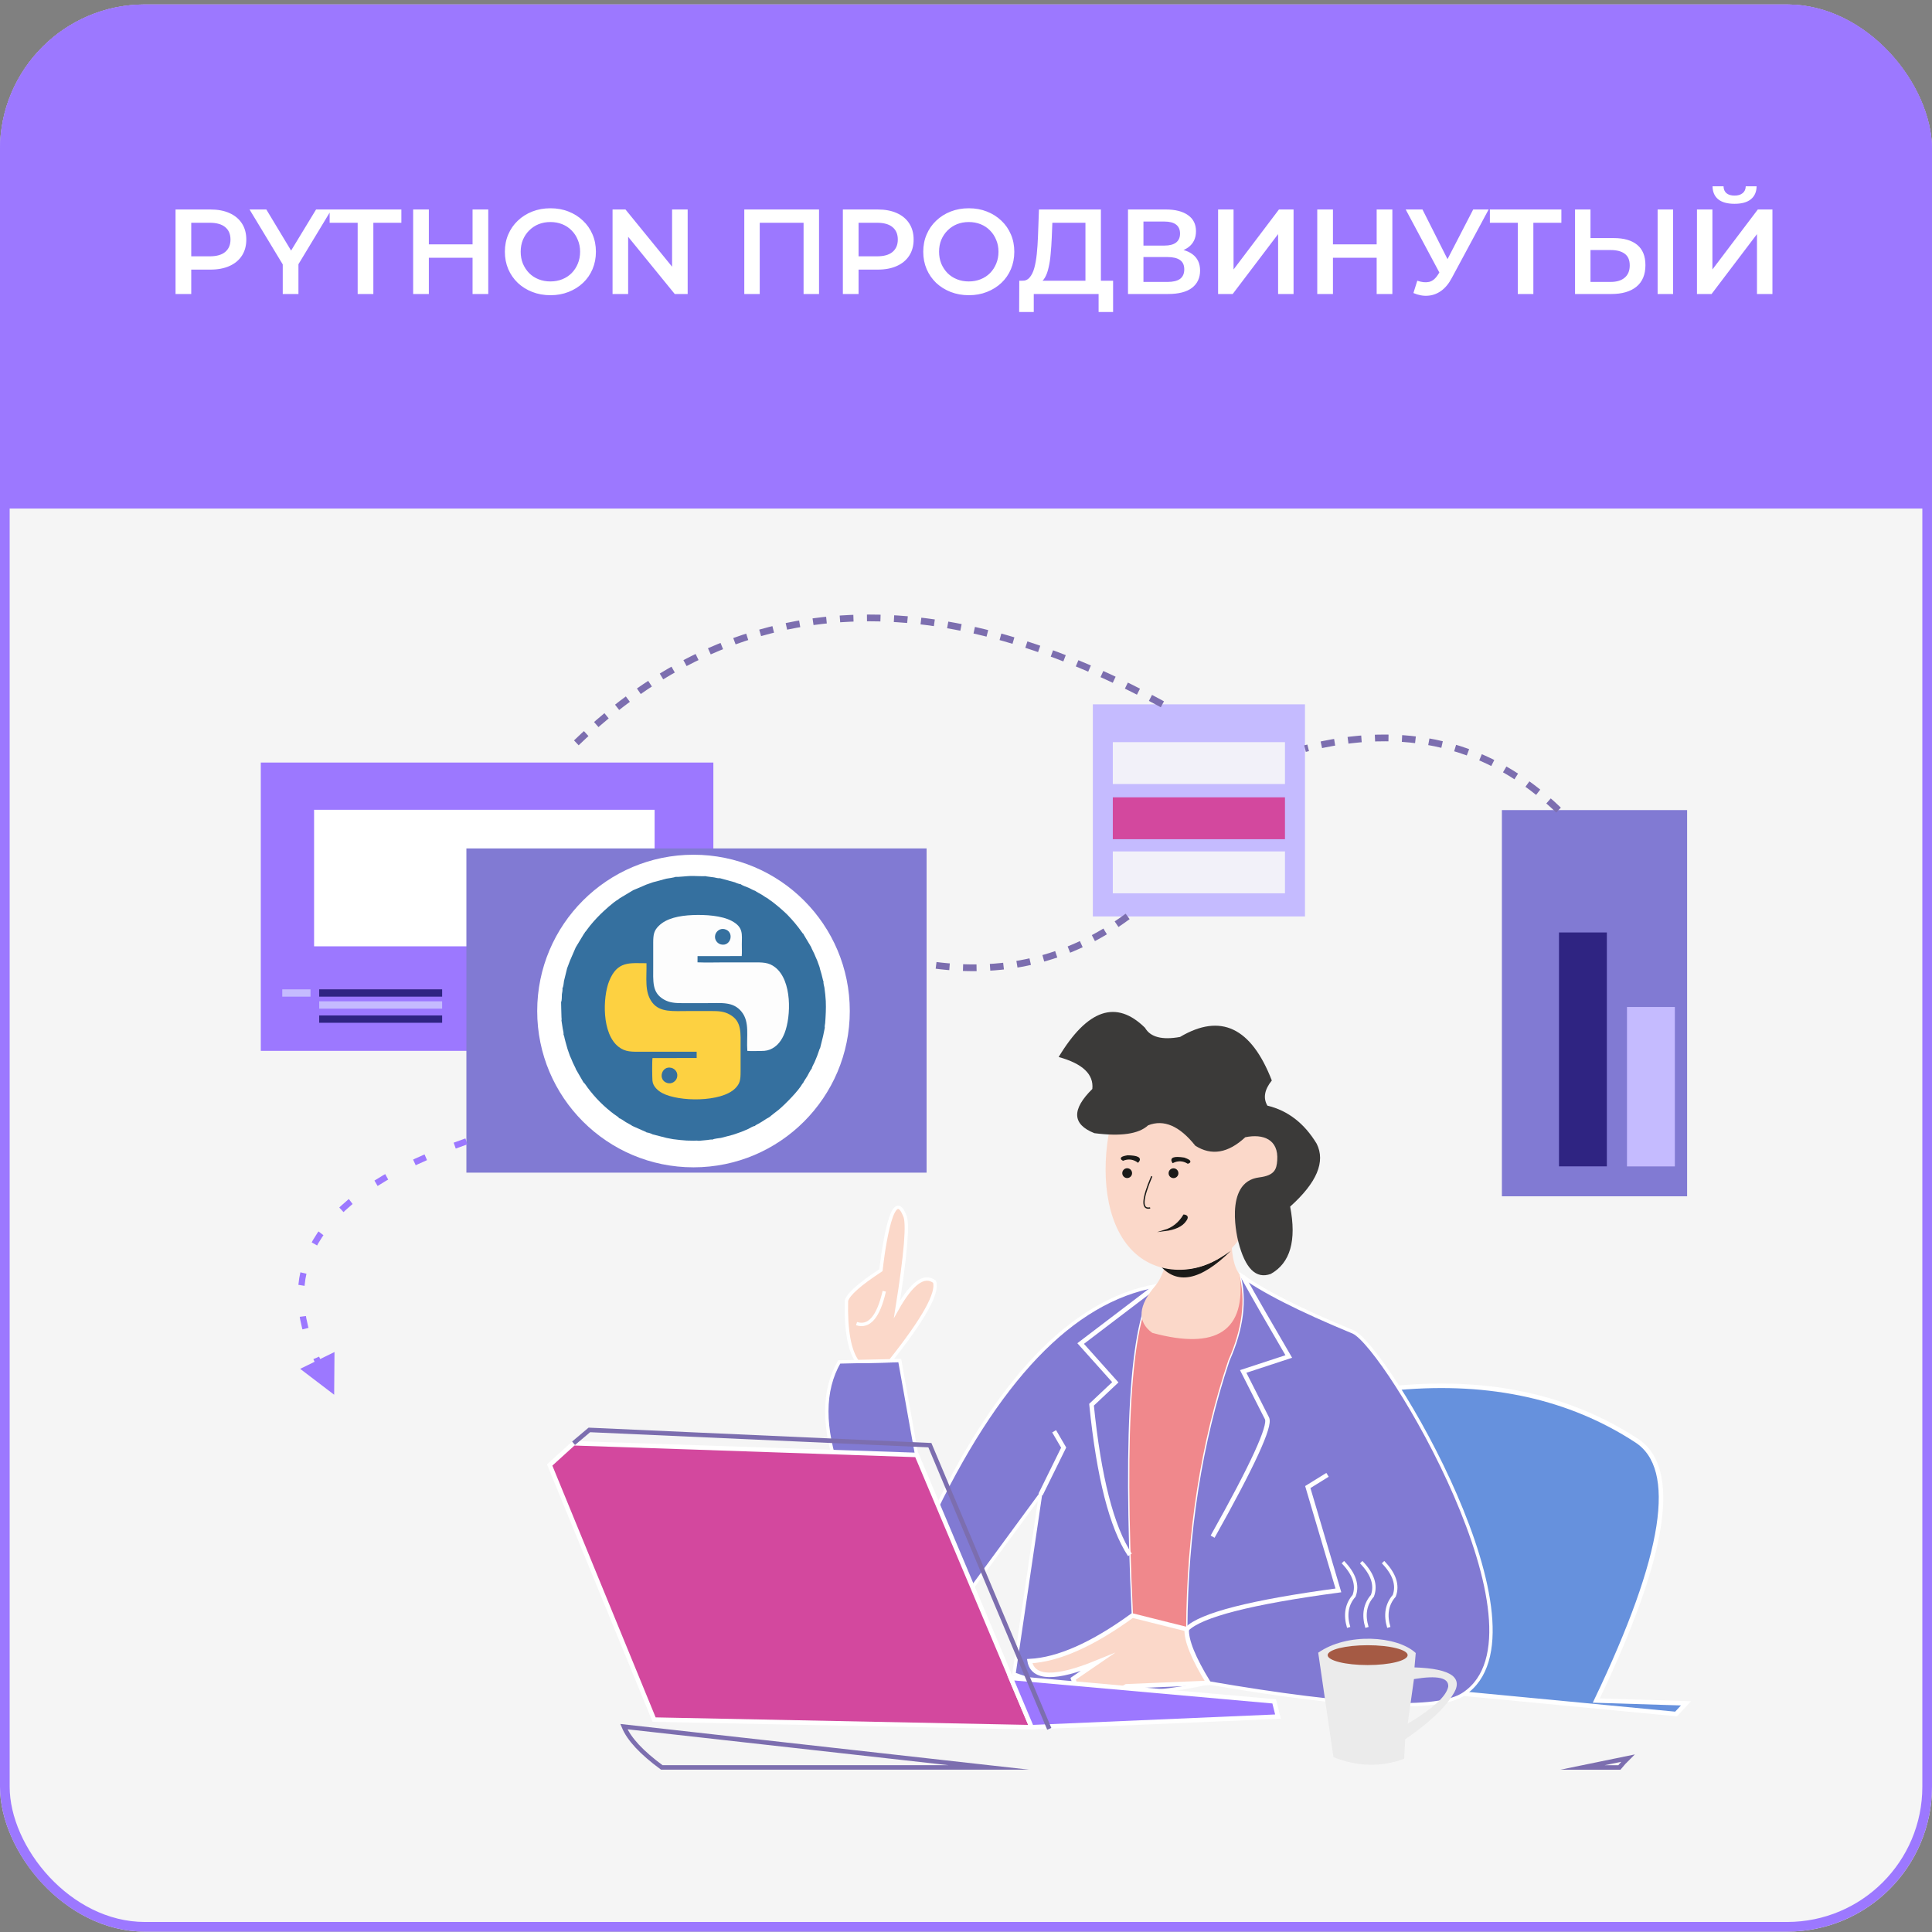<?xml version="1.0" encoding="UTF-8"?> <svg xmlns="http://www.w3.org/2000/svg" width="230" height="230" viewBox="0 0 230 230" fill="none"><rect x="0" y="0" width="230" height="230" fill="#808080" stroke="none"/> <g clip-path="url(#clip0_252_812)"> <rect y="0.531" width="230" height="229.425" rx="17.25" fill="#F5F5F5"></rect> <path fill-rule="evenodd" clip-rule="evenodd" d="M199.532 204.047C200.314 203.2 200.706 202.779 200.706 202.779C193.592 202.559 190.035 202.447 190.035 202.447C198.33 185.131 199.928 174.813 194.828 171.493C186.922 166.332 177.48 164.236 166.5 165.207C165.653 191.445 168.258 203.589 174.317 201.64C191.127 203.245 199.532 204.047 199.532 204.047Z" fill="#6691DD"></path> <path d="M199.532 204.047C200.314 203.2 200.706 202.779 200.706 202.779C193.592 202.559 190.035 202.447 190.035 202.447C198.33 185.131 199.928 174.813 194.828 171.493C186.922 166.332 177.48 164.236 166.5 165.207C165.653 191.445 168.258 203.589 174.317 201.64C191.127 203.245 199.532 204.047 199.532 204.047Z" stroke="white" stroke-width="0.535" stroke-miterlimit="22.926"></path> <path d="M84.924 90.777H31.047V125.1H84.924V90.777Z" fill="#9C78FF"></path> <path d="M77.93 96.406H37.391V112.66H77.93V96.406Z" fill="white"></path> <path fill-rule="evenodd" clip-rule="evenodd" d="M147.587 151.691C144.355 152.214 141.036 152.675 137.63 153.069C127.646 154.852 118.632 164.296 110.595 181.399C110.595 181.399 109.436 174.922 107.115 161.973C107.115 161.973 104.712 162.028 99.909 162.134C95.984 168.953 99.87 179.799 111.566 194.676C111.566 194.676 115.667 189.09 123.868 177.919C123.868 177.919 122.816 185.043 120.71 199.29C127.772 201.881 135.488 202.23 143.862 200.343C161.124 203.313 171.269 203.744 174.298 201.638C185.209 194.297 165.04 160.341 161.104 158.575C154.654 155.912 150.148 153.618 147.587 151.691Z" fill="#817AD3"></path> <path d="M147.587 151.691C144.355 152.214 141.036 152.675 137.63 153.069C127.646 154.852 118.632 164.296 110.595 181.399C110.595 181.399 109.436 174.922 107.115 161.973C107.115 161.973 104.712 162.028 99.909 162.134C95.984 168.953 99.87 179.799 111.566 194.676C111.566 194.676 115.667 189.09 123.868 177.919C123.868 177.919 122.816 185.043 120.71 199.29C127.772 201.881 135.488 202.23 143.862 200.343C161.124 203.313 171.269 203.744 174.298 201.638C185.209 194.297 165.04 160.341 161.104 158.575C154.654 155.912 150.148 153.618 147.587 151.691Z" stroke="white" stroke-width="0.402" stroke-miterlimit="22.926"></path> <path fill-rule="evenodd" clip-rule="evenodd" d="M137.639 153.069C144.277 152.152 147.596 151.691 147.596 151.691C148.406 154.775 147.975 158.201 146.301 161.973C143.024 171.764 141.349 182.422 141.282 193.947C136.965 192.867 134.808 192.328 134.808 192.328C133.713 169.515 134.659 156.43 137.639 153.069Z" fill="#F0888C"></path> <path d="M137.639 153.069C144.277 152.152 147.596 151.691 147.596 151.691C148.406 154.775 147.975 158.201 146.301 161.973C143.024 171.764 141.349 182.422 141.282 193.947C136.965 192.867 134.808 192.328 134.808 192.328C133.713 169.515 134.659 156.43 137.639 153.069Z" stroke="white" stroke-width="0.152" stroke-miterlimit="22.926"></path> <path d="M144.359 182.937C149.125 174.438 151.282 169.742 150.834 168.853C148.944 165.13 148 163.268 148 163.268C151.617 162.081 153.425 161.487 153.425 161.487C151.25 157.771 149.427 154.596 147.953 151.953" stroke="white" stroke-width="0.535" stroke-miterlimit="22.926"></path> <path d="M137.62 153.117C131.638 157.667 128.648 159.944 128.648 159.944C131.4 163.02 132.777 164.558 132.777 164.558C130.89 166.339 129.944 167.228 129.944 167.228C130.811 175.843 132.334 181.802 134.514 185.106" stroke="white" stroke-width="0.535" stroke-miterlimit="22.926"></path> <path d="M141.281 193.948C142.931 192.264 148.947 190.728 159.333 189.333C156.906 181.13 155.689 177.031 155.689 177.031C157.255 176.06 158.038 175.574 158.038 175.574" stroke="white" stroke-width="0.535" stroke-miterlimit="22.926"></path> <path d="M123.875 177.918C125.71 174.195 126.627 172.333 126.627 172.333C125.871 171.037 125.492 170.391 125.492 170.391" stroke="white" stroke-width="0.535" stroke-miterlimit="22.926"></path> <path fill-rule="evenodd" clip-rule="evenodd" d="M134.093 200.75C140.61 200.48 143.867 200.343 143.867 200.343C142.071 197.416 141.209 195.283 141.276 193.948C136.959 192.868 134.802 192.328 134.802 192.328C130.068 195.769 125.994 197.577 122.578 197.753C122.974 199.878 125.645 199.932 130.591 197.914C128.701 199.209 127.757 199.855 127.757 199.855C128.161 200.972 128.097 201.376 127.567 201.067C127.762 201.827 128.089 202.199 128.547 202.184C130.707 202.147 132.555 201.666 134.093 200.75Z" fill="#FBD8C9"></path> <path d="M134.093 200.75C140.61 200.48 143.867 200.343 143.867 200.343C142.071 197.416 141.209 195.283 141.276 193.948C136.959 192.868 134.802 192.328 134.802 192.328C130.068 195.769 125.994 197.577 122.578 197.753C122.974 199.878 125.645 199.932 130.591 197.914C128.701 199.209 127.757 199.855 127.757 199.855C128.161 200.972 128.097 201.376 127.567 201.067C127.762 201.827 128.089 202.199 128.547 202.184C130.707 202.147 132.555 201.666 134.093 200.75Z" stroke="white" stroke-width="0.535" stroke-miterlimit="22.926"></path> <path fill-rule="evenodd" clip-rule="evenodd" d="M102.066 162.088C104.697 162.028 106.014 161.999 106.014 161.999C109.96 157.032 111.706 153.897 111.253 152.584C110.024 151.653 108.533 152.747 106.78 155.863C107.845 149.218 108.147 145.488 107.691 144.673C106.074 140.697 104.949 150.491 104.877 151.209C102.348 152.864 100.979 154.077 100.768 154.853C100.684 158.365 101.115 160.777 102.066 162.088Z" fill="#FBD8C9"></path> <path d="M102.066 162.088C104.697 162.028 106.014 161.999 106.014 161.999C109.96 157.032 111.706 153.897 111.253 152.584C110.024 151.653 108.533 152.747 106.78 155.863C107.845 149.218 108.147 145.488 107.691 144.673C106.074 140.697 104.949 150.491 104.877 151.209C102.348 152.864 100.979 154.077 100.768 154.853C100.684 158.365 101.115 160.777 102.066 162.088Z" stroke="white" stroke-width="0.402" stroke-miterlimit="22.926"></path> <path d="M105.27 153.719C104.569 156.77 103.47 158.056 101.969 157.573" stroke="white" stroke-width="0.402" stroke-miterlimit="22.926"></path> <path d="M188.398 210.412L193.786 209.305C193.466 209.617 193.132 209.986 192.785 210.412H188.398Z" stroke="#7C6EAF" stroke-width="0.535" stroke-miterlimit="22.926"></path> <path d="M78.784 210.408C76.384 208.644 74.88 207.027 74.273 205.551L117.718 210.408H78.784Z" stroke="#7C6EAF" stroke-width="0.535" stroke-miterlimit="22.926"></path> <path fill-rule="evenodd" clip-rule="evenodd" d="M172.408 200.797C172.175 201.954 170.565 203.423 167.583 205.201C168.078 201.662 168.328 199.891 168.328 199.891C171.132 199.425 172.492 199.727 172.408 200.797ZM167.291 207.047C167.204 208.602 167.162 209.377 167.162 209.377C164.432 210.39 161.626 210.326 158.743 209.184C157.534 200.894 156.93 196.75 156.93 196.75C160.363 194.345 166.307 194.714 168.541 196.787C168.44 197.927 168.39 198.499 168.39 198.499C172.829 198.645 174.335 199.76 172.906 201.838C171.932 203.418 170.06 205.154 167.291 207.047Z" fill="#EBEBEB"></path> <path fill-rule="evenodd" clip-rule="evenodd" d="M162.815 195.859C160.187 195.859 158.055 196.389 158.055 197.041C158.055 197.692 160.185 198.222 162.815 198.222C165.443 198.222 167.576 197.692 167.576 197.041C167.576 196.387 165.443 195.859 162.815 195.859Z" fill="#A55A44"></path> <path fill-rule="evenodd" clip-rule="evenodd" d="M122.812 205.621L109.137 173.208L68.286 171.816L65.438 174.407L77.871 204.715L122.812 205.621Z" fill="#D3489E"></path> <path d="M122.812 205.621L109.137 173.208L68.286 171.816L65.438 174.407L77.871 204.715L122.812 205.621Z" stroke="white" stroke-width="0.535" stroke-miterlimit="22.926"></path> <path fill-rule="evenodd" clip-rule="evenodd" d="M152.141 204.357L122.805 205.62L120.328 199.75L151.688 202.544L152.141 204.357Z" fill="#9C78FF"></path> <path d="M152.141 204.357L122.805 205.62L120.328 199.75L151.688 202.544L152.141 204.357Z" stroke="white" stroke-width="0.535" stroke-miterlimit="22.926"></path> <path d="M110.308 101.004H55.523V139.599H110.308V101.004Z" fill="#817AD3"></path> <path d="M52.636 117.777H38V118.652H52.636V117.777Z" fill="#2F2482"></path> <path d="M36.968 117.777H33.602V118.652H36.968V117.777Z" fill="#C5BBFF"></path> <path d="M52.636 120.887H38V121.761H52.636V120.887Z" fill="#2F2482"></path> <path d="M52.636 119.203H38V120.077H52.636V119.203Z" fill="#C5BBFF"></path> <path d="M155.356 83.848H130.102V109.102H155.356V83.848Z" fill="#C5BBFF"></path> <path d="M152.973 101.359H132.477V106.345H152.973V101.359Z" fill="#F2F1F9"></path> <path d="M152.973 94.918H132.477V99.904H152.973V94.918Z" fill="#D3489E"></path> <path d="M152.973 88.348H132.477V93.334H152.973V88.348Z" fill="#F2F1F9"></path> <path d="M200.846 96.438H178.797V142.416H200.846V96.438Z" fill="#817AD3"></path> <path d="M191.293 111.008H185.594V138.853H191.293V111.008Z" fill="#2F2482"></path> <path d="M199.387 119.883H193.688V138.856H199.387V119.883Z" fill="#C5BBFF"></path> <path d="M185.538 96.436C177.265 88.508 167.206 86.068 155.359 89.12" stroke="#7C6EAF" stroke-width="0.803" stroke-miterlimit="22.926" stroke-dasharray="1.61 1.61"></path> <path d="M138.379 83.844C110.705 68.735 87.437 70.278 68.57 88.474" stroke="#7C6EAF" stroke-width="0.803" stroke-miterlimit="22.926" stroke-dasharray="1.61 1.61"></path> <path d="M134.242 109.098C127.217 114.282 119.242 116.169 110.312 114.765" stroke="#7C6EAF" stroke-width="0.803" stroke-miterlimit="22.926" stroke-dasharray="1.61 1.61"></path> <path d="M39.781 166.04L35.736 162.957L39.821 160.955L39.781 166.04ZM38.218 162.005L37.552 162.332L37.304 161.8L37.986 161.505L38.218 162.005ZM36.727 158.077L36.006 158.26L35.959 158.092L35.731 157.066L35.684 156.764L36.423 156.673L36.462 156.928L36.68 157.909L36.727 158.077ZM36.257 153.076L35.523 152.957L35.623 152.157L35.761 151.464L36.484 151.637L36.356 152.276L36.257 153.076ZM37.753 148.273L37.109 147.902L37.245 147.647L37.775 146.797L37.916 146.599L38.506 147.052L38.392 147.211L37.886 148.018L37.753 148.273ZM40.896 144.298L40.391 143.753L40.576 143.572L41.446 142.809L41.527 142.743L41.978 143.335L41.921 143.379L41.082 144.117L40.896 144.298ZM44.953 141.187L44.577 140.546L45.587 139.926L45.86 139.773L46.214 140.427L45.961 140.568L44.953 141.187ZM49.491 138.723L49.179 138.049L49.397 137.942L50.541 137.43L50.836 138.111L49.711 138.616L49.491 138.723ZM54.254 136.734L54.009 136.033L55.406 135.527L55.651 136.228L54.254 136.734Z" fill="#9C78FF"></path> <path fill-rule="evenodd" clip-rule="evenodd" d="M138.971 150.117C138.617 151.462 138.166 152.465 137.621 153.126C135.603 155.484 135.469 157.302 137.22 158.583C144.819 160.634 148.242 158.36 147.489 151.762C146.974 151.122 146.657 150.047 146.538 148.539C144.75 150.622 142.228 151.15 138.971 150.117Z" fill="#FBD8C9"></path> <path d="M138.971 150.117C138.617 151.462 138.166 152.465 137.621 153.126C135.603 155.484 135.469 157.302 137.22 158.583C144.819 160.634 148.242 158.36 147.489 151.762C146.974 151.122 146.657 150.047 146.538 148.539C144.75 150.622 142.228 151.15 138.971 150.117Z" stroke="#FBD8C9" stroke-width="0.201" stroke-miterlimit="22.926"></path> <path fill-rule="evenodd" clip-rule="evenodd" d="M146.535 148.898C142.904 152.49 140.058 153.037 138 150.541C140.72 151.643 143.563 151.095 146.535 148.898Z" fill="#1A1A18"></path> <path fill-rule="evenodd" clip-rule="evenodd" d="M152.055 138.136C151.879 139.622 150.98 140.278 149.362 140.098C149.053 143.684 148.473 146.629 146.549 148.536C143.552 151.509 138.484 152.041 135.254 149.17C132.036 146.312 131.142 140.732 132.059 135.178C135.801 130.765 140.51 130.495 146.185 134.368C147.292 135.097 147.844 135.461 147.844 135.461C150.549 134.898 151.953 135.788 152.055 138.136Z" fill="#FBD8C9"></path> <path d="M152.055 138.136C151.879 139.622 150.98 140.278 149.362 140.098C149.053 143.684 148.473 146.629 146.549 148.536C143.552 151.509 138.484 152.041 135.254 149.17C132.036 146.312 131.142 140.732 132.059 135.178C135.801 130.765 140.51 130.495 146.185 134.368C147.292 135.097 147.844 135.461 147.844 135.461C150.549 134.898 151.953 135.788 152.055 138.136Z" stroke="#FBD8C9" stroke-width="0.201" stroke-miterlimit="22.926"></path> <path fill-rule="evenodd" clip-rule="evenodd" d="M148.247 135.386C150.392 134.943 152.224 135.654 152.051 138.138C151.977 139.196 151.742 139.939 149.901 140.167C145.524 140.704 147.417 147.815 147.417 147.815C148.232 151.018 149.52 152.298 151.283 151.657C153.604 150.359 154.372 147.686 153.589 143.644C156.767 140.796 157.82 138.299 156.747 136.156C155.276 133.722 153.319 132.211 150.88 131.624C150.352 130.722 150.528 129.722 151.407 128.629C148.953 122.308 145.311 120.582 140.479 123.447C138.341 123.834 136.952 123.47 136.31 122.355C132.89 118.977 129.464 120.136 126.031 125.835C128.887 126.623 130.222 127.891 130.039 129.64C127.555 132.094 127.636 133.848 130.282 134.901C133.435 135.309 135.565 135 136.677 133.969C138.552 133.226 140.427 134.036 142.302 136.397C144.224 137.618 146.208 137.281 148.247 135.386Z" fill="#3B3A39"></path> <path d="M124.913 205.814L110.698 172.044L70.161 170.23L68.281 171.816" stroke="#7C6EAF" stroke-width="0.535" stroke-miterlimit="22.926"></path> <path d="M137.115 140.035C135.946 142.772 135.882 144.028 136.922 143.8" stroke="#1A1A18" stroke-width="0.152" stroke-miterlimit="22.926"></path> <path fill-rule="evenodd" clip-rule="evenodd" d="M140.934 144.66C141.365 144.71 141.439 144.928 141.152 145.314C140.731 145.946 139.889 146.342 138.633 146.496C139.599 146.208 140.367 145.596 140.934 144.66Z" fill="#1A1A18"></path> <path d="M140.934 144.66C141.365 144.71 141.439 144.928 141.152 145.314C140.731 145.946 139.889 146.342 138.633 146.496C139.599 146.208 140.367 145.596 140.934 144.66Z" stroke="#1A1A18" stroke-width="0.152" stroke-miterlimit="22.926"></path> <path fill-rule="evenodd" clip-rule="evenodd" d="M134.24 137.609C135.464 137.632 135.877 137.872 135.478 138.328C134.929 137.931 134.334 137.857 133.695 138.105C133.311 137.899 133.494 137.736 134.24 137.609Z" fill="#1A1A18"></path> <path d="M134.24 137.609C135.464 137.632 135.877 137.872 135.478 138.328C134.929 137.931 134.334 137.857 133.695 138.105C133.311 137.899 133.494 137.736 134.24 137.609Z" stroke="#1A1A18" stroke-width="0.152" stroke-miterlimit="22.926"></path> <path fill-rule="evenodd" clip-rule="evenodd" d="M140.963 137.881C139.754 137.697 139.306 137.863 139.621 138.379C140.228 138.081 140.827 138.109 141.416 138.46C141.83 138.324 141.679 138.131 140.963 137.881Z" fill="#1A1A18"></path> <path d="M140.963 137.881C139.754 137.697 139.306 137.863 139.621 138.379C140.228 138.081 140.827 138.109 141.416 138.46C141.83 138.324 141.679 138.131 140.963 137.881Z" stroke="#1A1A18" stroke-width="0.152" stroke-miterlimit="22.926"></path> <path fill-rule="evenodd" clip-rule="evenodd" d="M134.187 139.152C134.467 139.152 134.695 139.38 134.695 139.66C134.695 139.94 134.467 140.168 134.187 140.168C133.908 140.168 133.68 139.94 133.68 139.66C133.68 139.38 133.908 139.152 134.187 139.152Z" fill="#1A1A18"></path> <path d="M134.187 139.152C134.467 139.152 134.695 139.38 134.695 139.66C134.695 139.94 134.467 140.168 134.187 140.168C133.908 140.168 133.68 139.94 133.68 139.66C133.68 139.38 133.908 139.152 134.187 139.152Z" stroke="#1A1A18" stroke-width="0.152" stroke-miterlimit="22.926"></path> <path fill-rule="evenodd" clip-rule="evenodd" d="M139.703 139.16C139.983 139.16 140.211 139.388 140.211 139.668C140.211 139.948 139.983 140.176 139.703 140.176C139.423 140.176 139.195 139.948 139.195 139.668C139.195 139.386 139.423 139.16 139.703 139.16Z" fill="#1A1A18"></path> <path d="M139.703 139.16C139.983 139.16 140.211 139.388 140.211 139.668C140.211 139.948 139.983 140.176 139.703 140.176C139.423 140.176 139.195 139.948 139.195 139.668C139.195 139.386 139.423 139.16 139.703 139.16Z" stroke="#1A1A18" stroke-width="0.152" stroke-miterlimit="22.926"></path> <path d="M164.648 185.969C166.008 187.371 166.452 188.706 165.983 189.976C165.099 190.987 164.884 192.243 165.337 193.741" stroke="white" stroke-width="0.402" stroke-miterlimit="22.926"></path> <path d="M162.047 185.969C163.407 187.371 163.853 188.706 163.382 189.976C162.498 190.987 162.282 192.243 162.735 193.741" stroke="white" stroke-width="0.402" stroke-miterlimit="22.926"></path> <path d="M159.867 185.969C161.227 187.371 161.67 188.706 161.202 189.976C160.318 190.987 160.103 192.243 160.556 193.741" stroke="white" stroke-width="0.402" stroke-miterlimit="22.926"></path> <path fill-rule="evenodd" clip-rule="evenodd" d="M82.56 101.754C92.836 101.754 101.166 110.084 101.166 120.36C101.166 130.637 92.836 138.967 82.56 138.967C72.283 138.967 63.953 130.637 63.953 120.36C63.953 110.084 72.283 101.754 82.56 101.754Z" fill="white"></path> <path fill-rule="evenodd" clip-rule="evenodd" d="M84.011 104.301C84.021 104.306 84.034 104.311 84.041 104.315C84.049 104.318 84.061 104.325 84.071 104.328L85.024 104.454C85.215 104.496 85.51 104.578 85.698 104.546L87.496 105.041C87.608 105.113 88.051 105.262 88.195 105.267C88.316 105.395 88.879 105.589 89.062 105.663C89.344 105.777 89.654 105.987 89.911 106.054C89.993 106.146 90.521 106.408 90.682 106.51C90.927 106.666 91.209 106.869 91.445 106.993C91.504 107.043 91.529 107.052 91.603 107.117C92.133 107.449 93.32 108.472 93.726 108.89C94.335 109.514 94.932 110.211 95.494 111.018C95.581 111.127 95.536 111.11 95.655 111.184C95.678 111.288 95.69 111.29 95.757 111.392L96.552 112.725C96.641 112.977 96.817 113.274 96.933 113.535C97.052 113.802 97.156 114.087 97.283 114.344L97.57 115.137C97.617 115.407 97.731 115.694 97.803 115.984C97.84 116.128 97.877 116.267 97.909 116.408L97.989 116.735C98.023 116.824 98.001 116.777 98.033 116.826C98.011 117.042 98.088 117.339 98.142 117.55L98.246 118.394L98.308 119.169C98.348 120.101 98.298 120.893 98.234 121.8C98.207 121.973 98.157 122.194 98.192 122.352L97.989 123.338L97.629 124.79L97.592 124.844C97.456 125.084 97.637 124.738 97.562 124.901C97.545 124.938 97.533 124.983 97.52 125.025L97.285 125.694C97.169 125.954 97.079 126.221 96.958 126.481C96.867 126.679 96.639 127.058 96.629 127.234C96.502 127.331 96.21 127.923 96.109 128.104C95.97 128.346 95.67 128.745 95.601 128.951L95.529 129.005C95.086 129.835 93.466 131.47 92.705 132.109C92.542 132.248 91.658 132.904 91.601 132.996C91.531 132.991 91.531 132.946 91.546 133.018C91.274 133.142 90.974 133.379 90.694 133.54C90.553 133.62 90.441 133.692 90.285 133.781C90.147 133.86 89.951 133.937 89.854 134.051C89.612 134.068 89.314 134.284 89.079 134.398C88.819 134.521 88.529 134.625 88.262 134.742L87.459 135.024C86.899 135.202 86.374 135.311 85.829 135.463C85.584 135.505 84.987 135.554 84.831 135.666C84.641 135.641 84.418 135.683 84.217 135.715L83.179 135.814C83.018 135.765 82.78 135.797 82.592 135.797L81.748 135.78L80.987 135.718L80.128 135.616L79.37 135.472L77.7 135.046C77.574 134.96 77.13 134.814 76.982 134.816C76.947 134.784 76.957 134.789 76.9 134.757L75.27 134.036C75.221 133.966 74.626 133.667 74.502 133.588C74.309 133.466 73.906 133.159 73.722 133.127C73.596 132.939 73.301 132.79 73.125 132.659C71.894 131.732 70.881 130.724 69.952 129.478C69.834 129.32 69.613 128.951 69.465 128.859L68.573 127.314C68.484 127.051 68.308 126.779 68.194 126.504C68.092 126.261 67.951 125.897 67.845 125.694L67.562 124.881C67.481 124.579 67.399 124.326 67.32 124.019C67.282 123.873 67.245 123.739 67.213 123.601C67.196 123.524 67.181 123.44 67.163 123.365L67.087 123.167C67.119 122.967 67.03 122.667 66.993 122.461L66.841 121.478C66.876 121.334 66.856 121.277 66.844 121.121L66.812 120.034L66.797 119.291C66.906 119.108 66.874 118.622 66.891 118.369C66.931 118.142 66.99 117.862 66.96 117.636C67.077 117.468 67.109 117.017 67.144 116.772L67.528 115.211C67.535 115.204 67.542 115.192 67.547 115.184L67.852 114.372C67.899 114.283 68.538 112.796 68.538 112.787L69.569 111.082C69.633 111.06 69.621 111.092 69.633 110.971C69.744 110.894 69.804 110.78 69.881 110.674C70.324 110.059 70.936 109.378 71.463 108.856C71.904 108.42 73.046 107.377 73.564 107.1C73.663 107.04 73.633 107.075 73.67 106.998L75.394 105.968C75.434 105.963 76.769 105.39 76.935 105.311L77.735 105.031L79.32 104.605C79.417 104.593 80.323 104.457 80.42 104.392C80.608 104.427 81.839 104.288 82.196 104.283C82.533 104.268 83.833 104.34 84.011 104.301Z" fill="#35709F"></path> <path fill-rule="evenodd" clip-rule="evenodd" d="M88.3 113.818L83.041 113.823L83.037 114.563C84.099 114.608 85.248 114.568 86.318 114.568C87.411 114.568 88.505 114.568 89.598 114.568C90.754 114.568 91.478 114.534 92.278 115.153C94.316 116.736 94.173 121.016 93.407 122.978C93.09 123.792 92.622 124.436 91.956 124.803C91.52 125.043 91.171 125.115 90.611 125.115C90.115 125.115 89.444 125.152 88.969 125.105C88.842 123.394 89.283 121.677 88.283 120.444C87.267 119.198 85.927 119.423 83.973 119.423C83.081 119.423 82.192 119.423 81.3 119.423C80.418 119.423 79.722 119.384 79.044 118.995C77.602 118.167 77.763 116.897 77.763 114.918C77.763 114.026 77.763 113.137 77.763 112.245C77.763 111.227 77.862 110.776 78.427 110.221C79.338 109.325 80.827 109.003 82.474 108.936C84 108.874 85.915 109 87.109 109.634C88.535 110.395 88.312 111.23 88.312 112.448C88.31 112.872 88.34 113.412 88.3 113.818Z" fill="#FDFDFD"></path> <path fill-rule="evenodd" clip-rule="evenodd" d="M77.681 125.961L82.937 125.954L82.935 125.208C80.738 125.198 78.548 125.208 76.358 125.208C75.182 125.208 74.456 125.248 73.654 124.631C71.613 123.066 71.759 118.721 72.509 116.821C73.485 114.357 74.974 114.669 76.963 114.669C77.002 116.423 76.695 118.092 77.646 119.343C78.568 120.554 80.123 120.361 81.986 120.361C82.878 120.361 83.767 120.361 84.659 120.361C85.558 120.361 86.197 120.393 86.89 120.787C88.329 121.604 88.166 122.925 88.166 124.881C88.166 125.773 88.166 126.662 88.166 127.554C88.166 128.582 88.094 128.995 87.524 129.57C85.867 131.232 80.822 131.182 78.845 130.13C78.355 129.867 77.726 129.357 77.671 128.646C77.639 128.252 77.619 126.268 77.681 125.961Z" fill="#FDD141"></path> <path fill-rule="evenodd" clip-rule="evenodd" d="M79.93 127.126C80.381 127.242 80.764 127.713 80.591 128.3C80.47 128.711 79.999 129.09 79.439 128.929C78.263 128.584 78.756 126.818 79.93 127.126Z" fill="#35709F"></path> <path fill-rule="evenodd" clip-rule="evenodd" d="M86.258 110.612C87.477 110.907 87.031 112.725 85.827 112.432C85.394 112.328 85.012 111.865 85.144 111.31C85.243 110.887 85.706 110.478 86.258 110.612Z" fill="#35709F"></path> <rect x="-1.727" y="0.539" width="232.875" height="60" fill="#9C78FF"></rect> <path d="M20.898 35V24.938H25.038C25.929 24.938 26.691 25.081 27.324 25.369C27.966 25.656 28.459 26.068 28.804 26.605C29.149 27.142 29.322 27.779 29.322 28.517C29.322 29.255 29.149 29.892 28.804 30.429C28.459 30.965 27.966 31.378 27.324 31.665C26.691 31.953 25.929 32.096 25.038 32.096H21.933L22.767 31.219V35H20.898ZM22.767 31.421L21.933 30.515H24.952C25.776 30.515 26.394 30.343 26.806 29.997C27.228 29.643 27.439 29.149 27.439 28.517C27.439 27.875 27.228 27.381 26.806 27.036C26.394 26.691 25.776 26.519 24.952 26.519H21.933L22.767 25.599V31.421ZM33.66 35V31.018L34.077 32.168L29.707 24.938H31.706L35.213 30.759H34.092L37.628 24.938H39.468L35.098 32.168L35.529 31.018V35H33.66ZM42.579 35V26.519H39.244V24.938H47.782V26.519H44.447V35H42.579ZM56.257 24.938H58.126V35H56.257V24.938ZM51.054 35H49.185V24.938H51.054V35ZM56.401 30.688H50.895V29.092H56.401V30.688ZM65.537 35.144C64.752 35.144 64.028 35.014 63.367 34.756C62.706 34.497 62.131 34.138 61.642 33.678C61.153 33.208 60.775 32.662 60.506 32.039C60.238 31.406 60.104 30.716 60.104 29.969C60.104 29.221 60.238 28.536 60.506 27.913C60.775 27.281 61.153 26.734 61.642 26.274C62.131 25.805 62.706 25.441 63.367 25.182C64.028 24.923 64.747 24.794 65.523 24.794C66.309 24.794 67.028 24.923 67.679 25.182C68.341 25.441 68.916 25.805 69.404 26.274C69.893 26.734 70.272 27.281 70.54 27.913C70.808 28.536 70.942 29.221 70.942 29.969C70.942 30.716 70.808 31.406 70.54 32.039C70.272 32.671 69.893 33.218 69.404 33.678C68.916 34.138 68.341 34.497 67.679 34.756C67.028 35.014 66.314 35.144 65.537 35.144ZM65.523 33.505C66.031 33.505 66.501 33.419 66.932 33.246C67.363 33.074 67.737 32.829 68.053 32.513C68.369 32.187 68.614 31.814 68.786 31.392C68.968 30.961 69.059 30.486 69.059 29.969C69.059 29.451 68.968 28.982 68.786 28.56C68.614 28.129 68.369 27.755 68.053 27.439C67.737 27.113 67.363 26.864 66.932 26.691C66.501 26.519 66.031 26.433 65.523 26.433C65.015 26.433 64.546 26.519 64.114 26.691C63.693 26.864 63.319 27.113 62.993 27.439C62.677 27.755 62.428 28.129 62.246 28.56C62.073 28.982 61.987 29.451 61.987 29.969C61.987 30.477 62.073 30.946 62.246 31.378C62.428 31.809 62.677 32.187 62.993 32.513C63.309 32.829 63.683 33.074 64.114 33.246C64.546 33.419 65.015 33.505 65.523 33.505ZM72.923 35V24.938H74.461L80.772 32.686H80.01V24.938H81.865V35H80.326L74.016 27.252H74.778V35H72.923ZM88.606 35V24.938H97.504V35H95.664V26.059L96.095 26.519H90.014L90.445 26.059V35H88.606ZM100.341 35V24.938H104.481C105.372 24.938 106.134 25.081 106.767 25.369C107.409 25.656 107.902 26.068 108.247 26.605C108.592 27.142 108.765 27.779 108.765 28.517C108.765 29.255 108.592 29.892 108.247 30.429C107.902 30.965 107.409 31.378 106.767 31.665C106.134 31.953 105.372 32.096 104.481 32.096H101.376L102.21 31.219V35H100.341ZM102.21 31.421L101.376 30.515H104.395C105.219 30.515 105.837 30.343 106.249 29.997C106.671 29.643 106.882 29.149 106.882 28.517C106.882 27.875 106.671 27.381 106.249 27.036C105.837 26.691 105.219 26.519 104.395 26.519H101.376L102.21 25.599V31.421ZM115.345 35.144C114.559 35.144 113.836 35.014 113.174 34.756C112.513 34.497 111.938 34.138 111.449 33.678C110.961 33.208 110.582 32.662 110.314 32.039C110.045 31.406 109.911 30.716 109.911 29.969C109.911 29.221 110.045 28.536 110.314 27.913C110.582 27.281 110.961 26.734 111.449 26.274C111.938 25.805 112.513 25.441 113.174 25.182C113.836 24.923 114.554 24.794 115.331 24.794C116.116 24.794 116.835 24.923 117.487 25.182C118.148 25.441 118.723 25.805 119.212 26.274C119.701 26.734 120.079 27.281 120.347 27.913C120.616 28.536 120.75 29.221 120.75 29.969C120.75 30.716 120.616 31.406 120.347 32.039C120.079 32.671 119.701 33.218 119.212 33.678C118.723 34.138 118.148 34.497 117.487 34.756C116.835 35.014 116.121 35.144 115.345 35.144ZM115.331 33.505C115.838 33.505 116.308 33.419 116.739 33.246C117.171 33.074 117.544 32.829 117.861 32.513C118.177 32.187 118.421 31.814 118.594 31.392C118.776 30.961 118.867 30.486 118.867 29.969C118.867 29.451 118.776 28.982 118.594 28.56C118.421 28.129 118.177 27.755 117.861 27.439C117.544 27.113 117.171 26.864 116.739 26.691C116.308 26.519 115.838 26.433 115.331 26.433C114.823 26.433 114.353 26.519 113.922 26.691C113.5 26.864 113.126 27.113 112.801 27.439C112.484 27.755 112.235 28.129 112.053 28.56C111.881 28.982 111.794 29.451 111.794 29.969C111.794 30.477 111.881 30.946 112.053 31.378C112.235 31.809 112.484 32.187 112.801 32.513C113.117 32.829 113.491 33.074 113.922 33.246C114.353 33.419 114.823 33.505 115.331 33.505ZM129.22 34.138V26.519H125.281L125.209 28.301C125.18 28.972 125.137 29.609 125.08 30.213C125.032 30.807 124.95 31.349 124.835 31.837C124.73 32.326 124.581 32.733 124.39 33.059C124.198 33.385 123.963 33.601 123.685 33.706L121.673 33.419C122.037 33.438 122.334 33.313 122.564 33.045C122.804 32.777 122.99 32.403 123.125 31.924C123.259 31.445 123.359 30.884 123.426 30.242C123.494 29.59 123.541 28.886 123.57 28.129L123.685 24.938H131.06V34.138H129.22ZM121.328 37.142L121.342 33.419H132.511V37.142H130.786V35H123.067V37.142H121.328ZM134.285 35V24.938H138.785C139.916 24.938 140.797 25.163 141.43 25.613C142.062 26.054 142.379 26.691 142.379 27.525C142.379 28.349 142.077 28.986 141.473 29.437C140.869 29.878 140.074 30.098 139.087 30.098L139.345 29.581C140.467 29.581 141.334 29.806 141.947 30.256C142.561 30.707 142.867 31.358 142.867 32.211C142.867 33.083 142.546 33.769 141.904 34.267C141.262 34.756 140.313 35 139.058 35H134.285ZM136.125 33.562H139C139.652 33.562 140.146 33.443 140.481 33.203C140.816 32.954 140.984 32.575 140.984 32.068C140.984 31.56 140.816 31.191 140.481 30.961C140.146 30.721 139.652 30.601 139 30.601H136.125V33.562ZM136.125 29.236H138.627C139.23 29.236 139.69 29.116 140.007 28.876C140.323 28.627 140.481 28.273 140.481 27.812C140.481 27.333 140.323 26.974 140.007 26.734C139.69 26.495 139.23 26.375 138.627 26.375H136.125V29.236ZM145.011 35V24.938H146.851V32.082L152.256 24.938H153.995V35H152.155V27.87L146.75 35H145.011ZM163.889 24.938H165.757V35H163.889V24.938ZM158.685 35H156.816V24.938H158.685V35ZM164.032 30.688H158.527V29.092H164.032V30.688ZM168.724 33.419C169.251 33.601 169.716 33.649 170.118 33.562C170.521 33.476 170.88 33.184 171.196 32.686L171.685 31.924L171.872 31.723L175.38 24.938H177.22L172.85 33.059C172.495 33.74 172.073 34.257 171.585 34.612C171.096 34.967 170.569 35.163 170.003 35.201C169.447 35.249 168.868 35.144 168.264 34.885L168.724 33.419ZM171.829 33.333L167.344 24.938H169.342L172.85 31.895L171.829 33.333ZM180.688 35V26.059L181.134 26.519H177.368V24.938H185.878V26.519H182.112L182.543 26.059V35H180.688ZM192.133 28.344C193.33 28.344 194.255 28.613 194.907 29.149C195.559 29.686 195.884 30.491 195.884 31.564C195.884 32.695 195.525 33.553 194.806 34.138C194.097 34.712 193.105 35 191.831 35H187.504V24.938H189.344V28.344H192.133ZM191.744 33.562C192.463 33.562 193.019 33.395 193.412 33.059C193.814 32.724 194.016 32.235 194.016 31.593C194.016 30.961 193.819 30.501 193.426 30.213C193.033 29.916 192.473 29.767 191.744 29.767H189.344V33.562H191.744ZM197.336 35V24.938H199.176V35H197.336ZM202.019 35V24.938H203.859V32.082L209.264 24.938H211.004V35H209.164V27.87L203.759 35H202.019ZM206.49 24.262C205.627 24.262 204.976 24.08 204.535 23.716C204.104 23.352 203.883 22.839 203.874 22.177H205.182C205.191 22.532 205.306 22.805 205.527 22.997C205.757 23.189 206.078 23.284 206.49 23.284C206.902 23.284 207.223 23.189 207.453 22.997C207.693 22.805 207.817 22.532 207.827 22.177H209.12C209.111 22.839 208.886 23.352 208.445 23.716C208.004 24.08 207.352 24.262 206.49 24.262Z" fill="white"></path> </g> <rect x="0.575" y="1.106" width="228.85" height="228.275" rx="16.675" stroke="#9C78FF" stroke-width="1.15"></rect> <defs> <clipPath id="clip0_252_812"> <rect y="0.531" width="230" height="229.425" rx="17.25" fill="white"></rect> </clipPath> </defs> </svg> 
